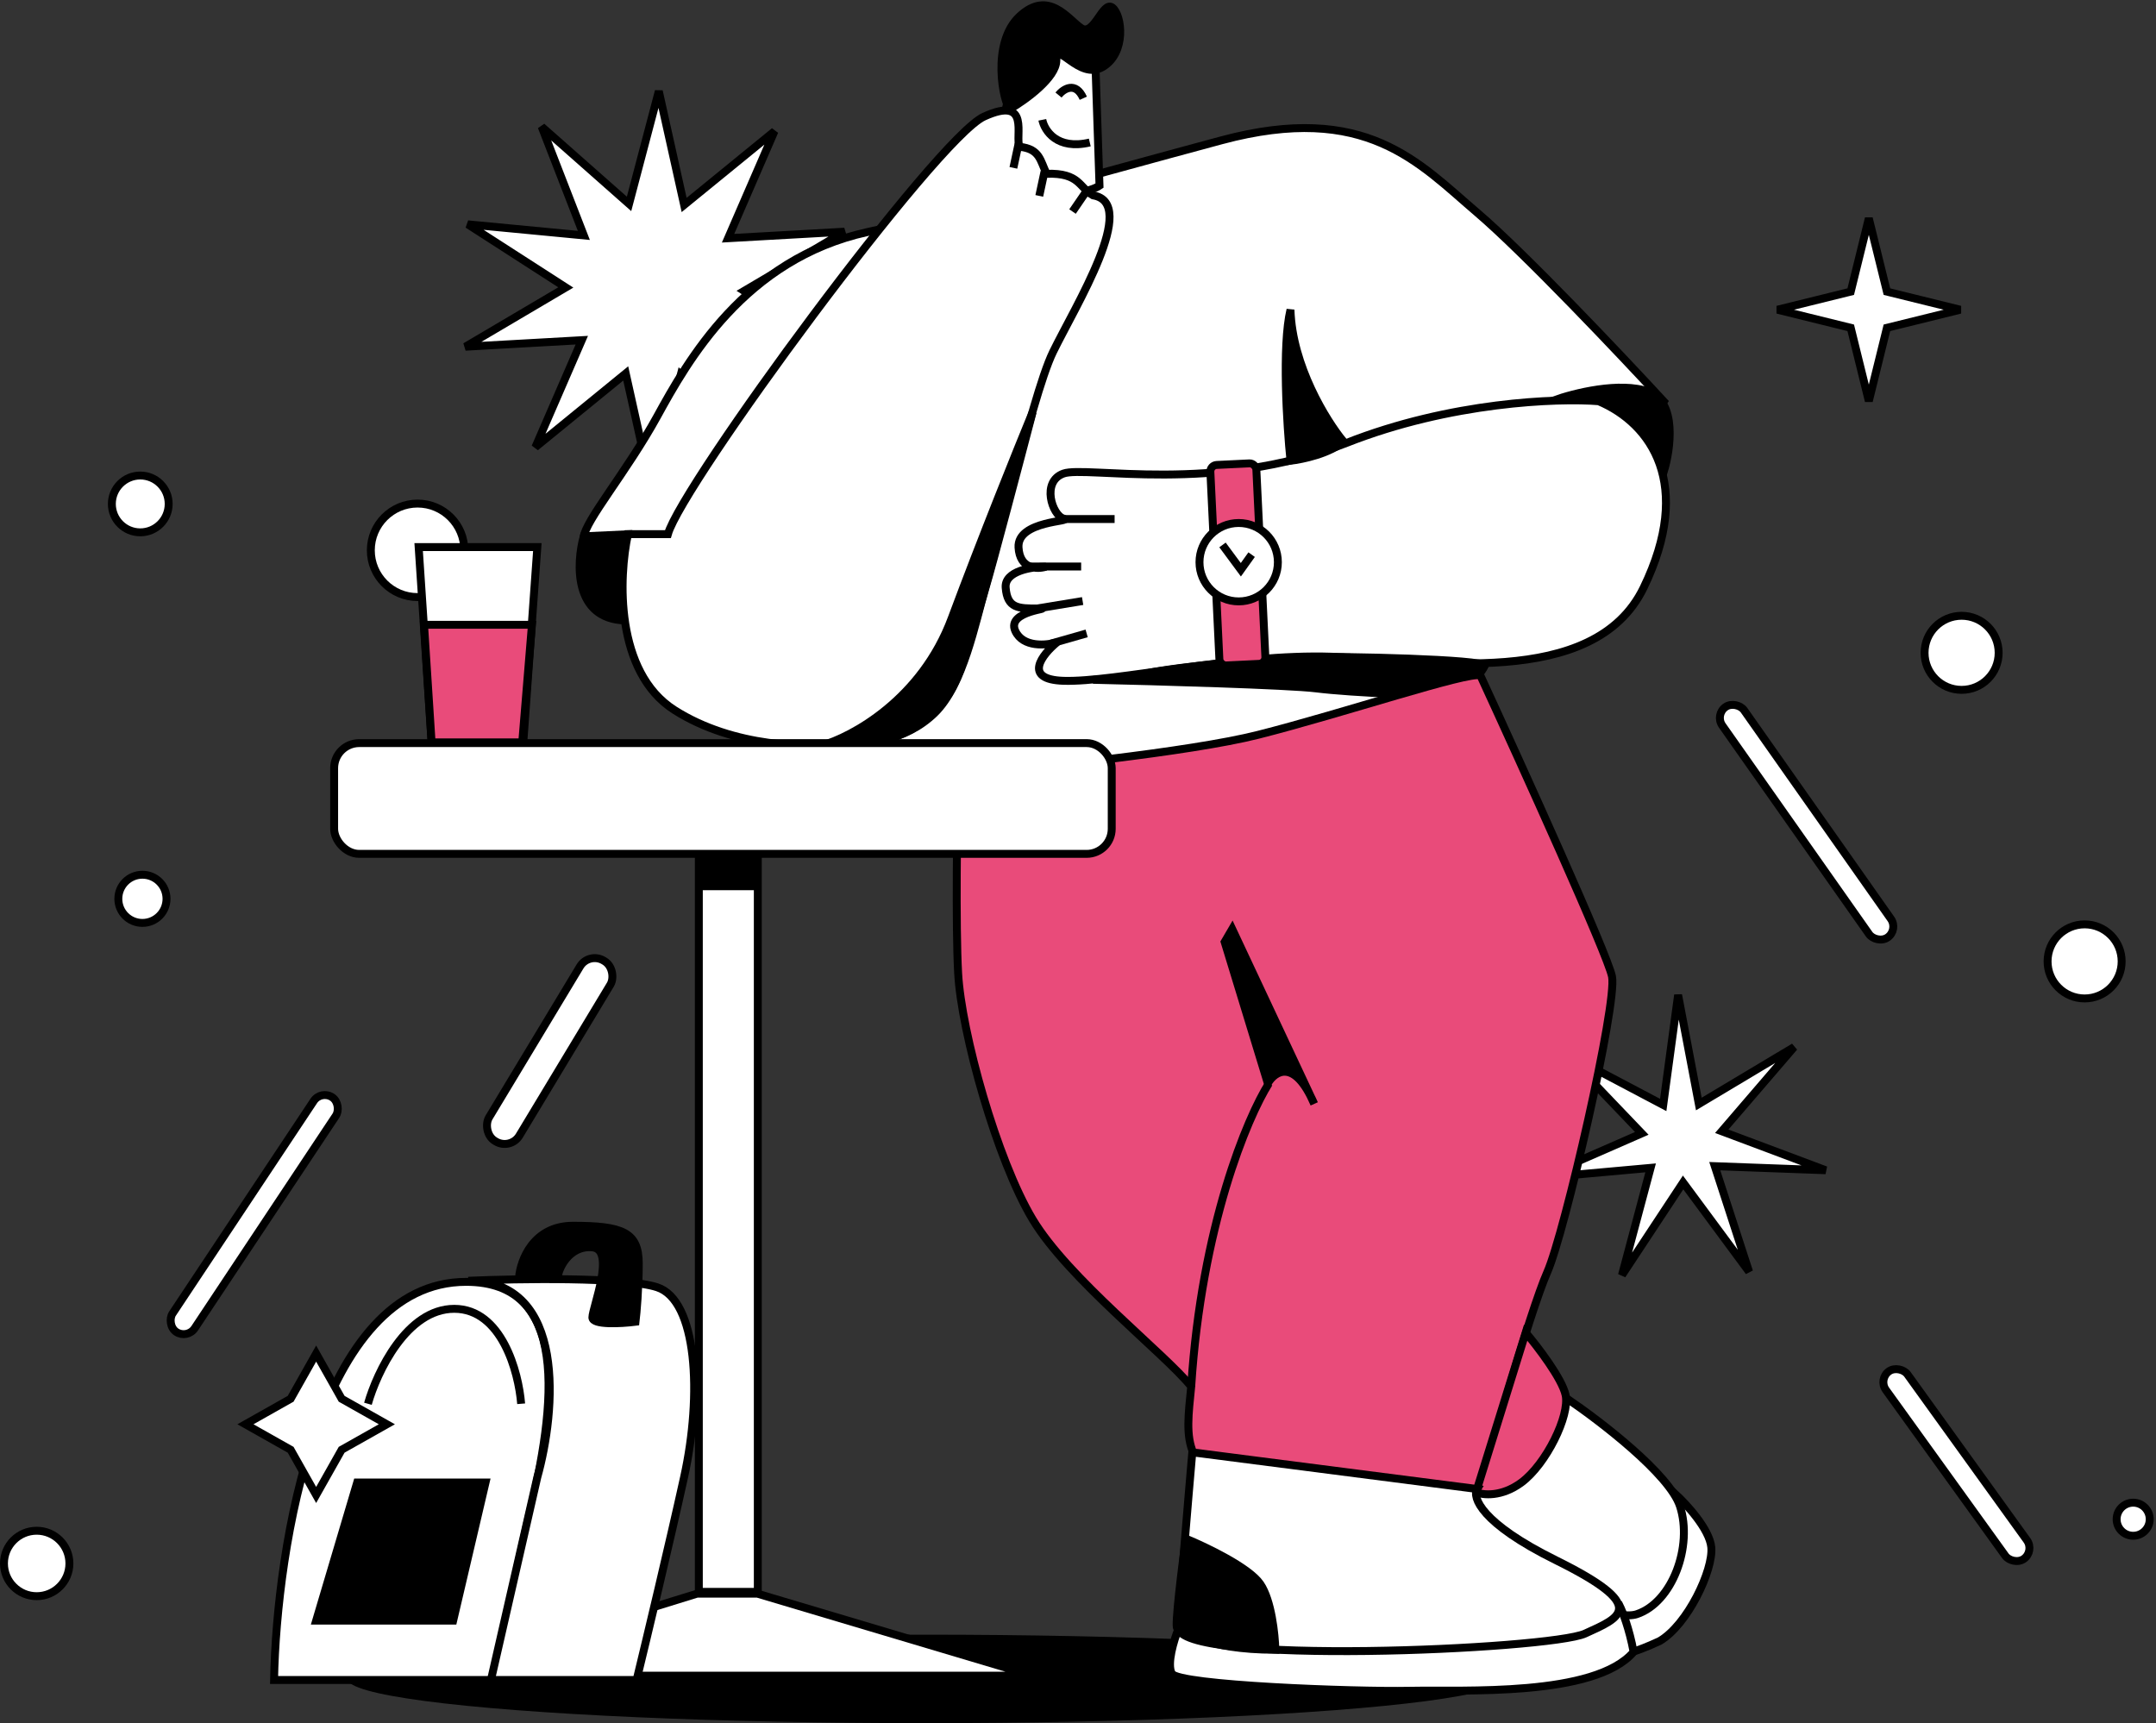 <?xml version="1.0" encoding="UTF-8"?> <svg xmlns="http://www.w3.org/2000/svg" width="817" height="653" viewBox="0 0 817 653" fill="none"><rect x="0" y="0" width="817" height="653" fill="#333333" stroke="none"/> <circle cx="158.237" cy="208.549" r="17.717" fill="white" stroke="black" stroke-width="3"></circle> <path d="M203.621 207.324L198.306 281.331H163.551L158.645 207.324H203.621Z" fill="white" stroke="black" stroke-width="3"></path> <path d="M201.575 236.764H160.688L163.55 281.331H197.895L201.575 236.764Z" fill="#E94B7A" stroke="black" stroke-width="3"></path> <path d="M258.719 75.305L259.247 77.679L261.131 76.141L293.485 49.739L276.862 88.047L275.894 90.279L278.322 90.142L320.016 87.8L284.05 109.021L281.956 110.257L284 111.574L319.108 134.186L277.538 130.214L275.117 129.983L275.997 132.25L291.109 171.18L259.812 143.532L257.989 141.922L257.369 144.273L246.712 184.65L237.644 143.887L237.116 141.513L235.231 143.051L202.877 169.453L219.5 131.144L220.469 128.913L218.04 129.05L176.346 131.392L212.312 110.171L214.407 108.935L212.362 107.618L177.254 85.006L218.824 88.978L221.246 89.209L220.365 86.942L205.254 48.012L236.55 75.66L238.373 77.27L238.994 74.919L249.65 34.542L258.719 75.305Z" fill="white" stroke="black" stroke-width="3"></path> <path d="M559.755 80.573C577.418 95.619 614.272 134.544 630.49 152.126L559.754 256.39C557.982 259.115 542.172 268.247 493.107 282.967C444.041 297.686 379.984 294.279 354.089 290.735C309.658 263.749 220.877 208.551 221.204 203.644C221.613 197.511 237.559 178.703 249.008 157.85C260.456 136.997 282.127 98.154 328.739 87.932C375.351 77.71 408.061 67.897 462.851 53.178C517.64 38.458 537.675 61.764 559.755 80.573Z" fill="white" stroke="black" stroke-width="3"></path> <path d="M624.766 148.446C613.972 144.52 596.281 148.991 588.785 151.717L630.491 178.702C633.08 170.252 635.561 152.371 624.766 148.446Z" fill="black" stroke="black" stroke-width="3"></path> <path d="M416.647 70.35L415.012 21.694C403.972 7.792 388.026 21.694 384.346 30.689C380.666 39.684 374.942 61.355 390.888 69.123C403.645 75.338 413.376 72.531 416.647 70.35Z" fill="white" stroke="black" stroke-width="3"></path> <path d="M221.202 203.236L238.784 202.418C246.144 213.594 256.039 235.782 236.74 235.128C217.441 234.474 218.34 213.594 221.202 203.236Z" fill="black" stroke="black" stroke-width="3"></path> <path d="M510.188 167.881C549.65 152.293 590.369 150.832 605.797 152.049C625.891 160.574 641.727 183.713 622.849 222.684C603.971 261.654 541.247 250.085 504.709 248.867C468.171 247.649 422.498 258.609 403.01 258C387.419 257.513 394.891 248.055 400.575 243.387C396.516 244.604 387.665 245.457 384.742 239.124C381.088 231.208 400.575 230.599 393.268 230.599C385.96 230.599 381.7 230.599 381.091 222.684C380.722 217.889 386.612 215.817 391.786 215.093C388.995 214.615 386.267 212.666 385.961 207.461C385.352 197.109 407.273 197.718 403.01 196.5C398.747 195.283 394.484 182.495 403.01 179.451C411.535 176.406 460.862 187.366 510.188 167.881Z" fill="white"></path> <path d="M605.797 152.049C590.369 150.832 549.65 152.293 510.188 167.881C460.862 187.366 411.535 176.406 403.01 179.451C394.484 182.495 398.747 195.283 403.01 196.5C407.273 197.718 385.352 197.109 385.961 207.461C386.448 215.742 393.066 215.783 396.315 214.768C391.037 214.768 380.604 216.351 381.091 222.684C381.7 230.599 385.96 230.599 393.268 230.599C400.575 230.599 381.088 231.208 384.742 239.124C387.665 245.457 396.516 244.604 400.575 243.387C394.891 248.055 387.419 257.513 403.01 258C422.498 258.609 468.171 247.649 504.709 248.867C541.247 250.085 603.971 261.654 622.849 222.684C641.727 183.713 625.891 160.574 605.797 152.049Z" stroke="black" stroke-width="3"></path> <path d="M363.903 253.936C354.744 279.777 329.83 283.239 318.518 281.74C306.933 283.511 278.121 283.457 255.551 269.065C232.98 254.672 234.425 218.636 237.969 202.418H253.097C258.413 183.609 354.908 52.359 372.898 44.182C390.889 36.004 384.347 51.95 386.391 55.63C394.16 56.448 394.16 60.946 396.613 65.852C409.288 65.443 408.88 71.168 414.195 74.03C431.777 76.892 407.653 115.735 399.066 133.317C390.48 150.899 375.352 221.635 363.903 253.936Z" fill="white" stroke="black" stroke-width="3"></path> <path d="M489.017 117.371C489.671 138.633 502.646 159.485 509.052 167.254C504.147 171.834 493.651 174.069 489.017 174.614C487.654 161.257 485.746 131.109 489.017 117.371Z" fill="black" stroke="black" stroke-width="3"></path> <path d="M498.829 260.886C488.362 259.578 438.043 258.16 414.191 257.615C417.054 257.684 425.149 257.29 434.635 255.163C446.493 252.504 481.656 249.438 495.149 249.029C508.642 248.62 562.614 249.846 562.614 252.3C560.161 257.615 553.619 260.886 549.939 262.522C546.259 264.157 511.913 262.522 498.829 260.886Z" fill="black" stroke="black" stroke-width="3"></path> <path d="M360.63 234.31C349.182 265.058 322.877 279.287 311.156 282.558C328.329 282.558 343.049 280.922 354.088 270.292C365.128 259.661 369.626 235.537 373.306 223.271C376.25 213.458 386.526 174.478 391.296 156.215C385.845 169.435 372.079 203.563 360.63 234.31Z" fill="black" stroke="black" stroke-width="3"></path> <path d="M402.746 196.693H422.372" stroke="black" stroke-width="3"></path> <path d="M390.07 214.684H409.696" stroke="black" stroke-width="3"></path> <path d="M390.887 230.939L410.255 227.767" stroke="black" stroke-width="3"></path> <path d="M398.246 243.896L411.777 240.035" stroke="black" stroke-width="3"></path> <path d="M411.741 72.394L406.426 80.163" stroke="black" stroke-width="3"></path> <path d="M395.806 65.035L393.83 74.238" stroke="black" stroke-width="3"></path> <path d="M385.993 54.404L384.018 63.607" stroke="black" stroke-width="3"></path> <rect x="458.543" y="176.317" width="17.444" height="76.062" rx="2.5" transform="rotate(-2.752 458.543 176.317)" fill="#E94B7A" stroke="black" stroke-width="3"></rect> <circle cx="469.39" cy="213.048" r="14.855" fill="white" stroke="black" stroke-width="3"></circle> <path d="M463.258 206.506L470.209 215.91L474.298 210.186" stroke="black" stroke-width="3"></path> <path d="M643.355 416.267L643.756 418.376L645.598 417.275L679.864 396.792L653.846 427.069L652.447 428.698L654.457 429.451L691.836 443.471L651.941 442.006L649.796 441.928L650.46 443.969L662.804 481.934L639.075 449.83L637.799 448.104L636.617 449.896L614.632 483.218L624.936 444.649L625.491 442.575L623.353 442.768L583.593 446.356L620.172 430.365L622.139 429.505L620.655 427.954L593.06 399.105L628.369 417.734L630.267 418.736L630.555 416.608L635.905 377.047L643.355 416.267Z" fill="white" stroke="black" stroke-width="3"></path> <path d="M714.816 109.634L715.033 110.514L715.913 110.731L742.806 117.37L715.913 124.009L715.033 124.226L714.816 125.106L708.177 151.999L701.538 125.106L701.321 124.226L700.441 124.009L673.548 117.37L700.441 110.731L701.321 110.514L701.538 109.634L708.177 82.741L714.816 109.634Z" fill="white" stroke="black" stroke-width="3"></path> <circle cx="789.951" cy="364.332" r="14.037" fill="white" stroke="black" stroke-width="3"></circle> <circle cx="808.351" cy="575.722" r="6.269" fill="white" stroke="black" stroke-width="3"></circle> <circle cx="13.902" cy="592.486" r="12.402" fill="white" stroke="black" stroke-width="3"></circle> <circle cx="53.971" cy="340.617" r="9.131" fill="white" stroke="black" stroke-width="3"></circle> <circle cx="53.153" cy="190.969" r="10.766" fill="white" stroke="black" stroke-width="3"></circle> <circle cx="743.338" cy="247.393" r="14.037" fill="white" stroke="black" stroke-width="3"></circle> <rect x="771.039" y="587.788" width="10.084" height="87.555" rx="5.042" transform="rotate(144.241 771.039 587.788)" fill="white" stroke="black" stroke-width="3"></rect> <rect x="719.437" y="352.345" width="10.084" height="106.773" rx="5.042" transform="rotate(144.871 719.437 352.345)" fill="white" stroke="black" stroke-width="3"></rect> <rect x="70.995" y="507.542" width="10.084" height="106.773" rx="5.042" transform="rotate(-146.404 70.995 507.542)" fill="white" stroke="black" stroke-width="3"></rect> <rect x="193.45" y="435.935" width="13.409" height="79.799" rx="6.5" transform="rotate(-148.924 193.45 435.935)" fill="white" stroke="black" stroke-width="3"></rect> <path d="M648.481 586.352C647.827 579.483 638.941 569.861 634.579 565.908L613.727 608.84L618.633 626.013C619.996 625.604 623.948 624.214 628.855 621.924C639.486 615.791 649.299 594.939 648.481 586.352Z" fill="white" stroke="black" stroke-width="3"></path> <path d="M636.623 570.815C632.698 558.713 606.366 538.514 593.691 529.928C579.926 537.424 552.149 555.769 551.168 569.18C549.941 585.944 606.775 616.201 620.268 611.703C633.761 607.206 641.53 585.944 636.623 570.815Z" fill="white" stroke="black" stroke-width="3"></path> <ellipse cx="350.818" cy="636.237" rx="219.158" ry="16.764" fill="black"></ellipse> <path d="M610.862 370.057C609.227 361.879 576.925 290.598 560.979 255.98C556.482 254.345 509.051 270.291 476.75 278.468C450.909 285.01 390.204 291.28 363.081 293.597C362.672 311.179 362.1 350.84 363.081 368.83C364.308 391.319 377.8 439.566 391.293 462.054C404.786 484.543 441.176 512.755 451.4 525.43C449.356 546.283 446.902 557.732 477.977 568.771C509.052 579.811 559.752 569.18 560.979 563.865C562.206 558.549 579.787 496.809 586.329 482.089C592.872 467.37 612.907 380.279 610.862 370.057Z" fill="#E94B7A" stroke="black" stroke-width="3"></path> <path d="M593.281 528.701C591.972 522.486 582.65 510.302 578.152 504.986L559.344 565.5C561.933 566.591 568.993 567.381 576.517 561.82C585.921 554.869 594.916 536.47 593.281 528.701Z" fill="#E94B7A" stroke="black" stroke-width="3"></path> <path d="M498.011 418.305L496.631 415.363C489.606 401.572 482.988 406.186 480.429 410.536L464.074 356.973L466.936 352.066L496.631 415.363C497.09 416.263 497.55 417.242 498.011 418.305Z" fill="black"></path> <path d="M498.011 418.305L466.936 352.066L464.074 356.973L480.429 410.536C483.155 405.902 490.488 400.968 498.011 418.305Z" stroke="black" stroke-width="3"></path> <path d="M444.042 634.191C442.08 630.593 444.86 621.516 446.495 617.427C459.307 618.108 489.672 619.635 508.644 620.289C527.616 620.943 586.603 612.657 613.725 608.432C614.816 610.612 617.405 617.182 619.041 626.013C604.321 643.186 554.438 640.324 533.994 640.733C513.55 641.142 446.495 638.689 444.042 634.191Z" fill="white" stroke="black" stroke-width="3"></path> <path d="M480.842 410.535C472.664 423.483 455.328 464.589 451.402 525.43" stroke="black" stroke-width="3"></path> <path d="M446.496 616.609C447.15 604.834 450.312 567.544 451.811 550.371L559.754 564.273C557.846 567.408 561.145 577.193 589.602 591.259C625.175 608.841 614.135 612.929 600.643 619.063C587.15 625.196 445.678 631.329 446.496 616.609Z" fill="white" stroke="black" stroke-width="3"></path> <rect x="126.617" y="281.604" width="294.663" height="41.977" rx="9.5" fill="white" stroke="black" stroke-width="3"></rect> <path d="M287.032 603.936L391.296 635.01H163.551L264.135 603.936H287.032Z" fill="white" stroke="black" stroke-width="3"></path> <path d="M477.569 600.255C481.821 606.47 483.157 619.472 483.293 625.196C456.715 625.196 447.312 617.837 446.085 617.019C445.104 616.365 447.857 594.122 449.356 583.082C456.989 586.217 473.317 594.04 477.569 600.255Z" fill="black" stroke="black" stroke-width="3"></path> <path d="M176.636 485.77C120.701 485.77 104.81 586.353 103.855 636.645H186.449L199.942 576.54C211.39 530.746 215.479 485.77 176.636 485.77Z" fill="white" stroke="black" stroke-width="3"></path> <path d="M249.007 487.814C236.904 483.889 196.261 484.543 177.453 485.361C215.07 485.361 210.572 534.971 203.621 559.776L186.04 636.645H241.238C244.918 621.516 253.668 584.962 259.229 559.776C266.18 528.292 264.135 492.72 249.007 487.814Z" fill="white" stroke="black" stroke-width="3"></path> <path d="M224.476 499.263C224.476 502.207 235.379 501.58 240.831 500.899C241.24 497.491 242.057 488.304 242.057 478.819C242.057 466.961 235.924 464.508 217.116 464.508C202.069 464.508 197.217 477.592 196.672 484.135H211.391C211.391 481.272 215.48 471.868 224.476 472.686C233.471 473.504 224.476 495.583 224.476 499.263Z" fill="black" stroke="black" stroke-width="3"></path> <path d="M119.801 512.946L129.259 529.714L129.464 530.078L129.828 530.283L146.596 539.741L129.828 549.198L129.464 549.403L129.259 549.768L119.801 566.535L110.344 549.768L110.138 549.403L109.774 549.198L93.006 539.741L109.774 530.283L110.138 530.078L110.344 529.714L119.801 512.946Z" fill="white" stroke="black" stroke-width="3"></path> <path d="M139.426 531.971C142.833 519.978 154.145 495.99 172.136 495.99C190.127 495.99 196.532 519.978 197.486 531.971" stroke="black" stroke-width="3"></path> <path d="M135.338 561.82H183.995L171.728 614.157H119.801L135.338 561.82Z" fill="black" stroke="black" stroke-width="3"></path> <rect x="264.816" y="324.127" width="22.35" height="279.125" fill="white" stroke="black" stroke-width="3"></rect> <rect x="265.637" y="326.58" width="20.715" height="9.266" fill="black" stroke="black" stroke-width="3"></rect> <path d="M400.292 22.918C400.292 29.46 388.571 37.91 382.711 41.318C380.257 39.272 375.351 16.377 386.391 6.155C397.43 -4.067 404.79 7.381 409.697 10.652C414.603 13.924 417.874 0.022 421.554 2.884C425.234 5.746 426.869 20.056 417.874 25.371C408.879 30.687 400.292 14.741 400.292 22.918Z" fill="black" stroke="black" stroke-width="3"></path> <path d="M401.109 36.005C403.017 33.688 407.57 30.689 410.514 37.231" stroke="black" stroke-width="3"></path> <path d="M394.977 45.408C395.794 49.497 400.537 56.938 412.967 53.995" stroke="black" stroke-width="3"></path> </svg> 